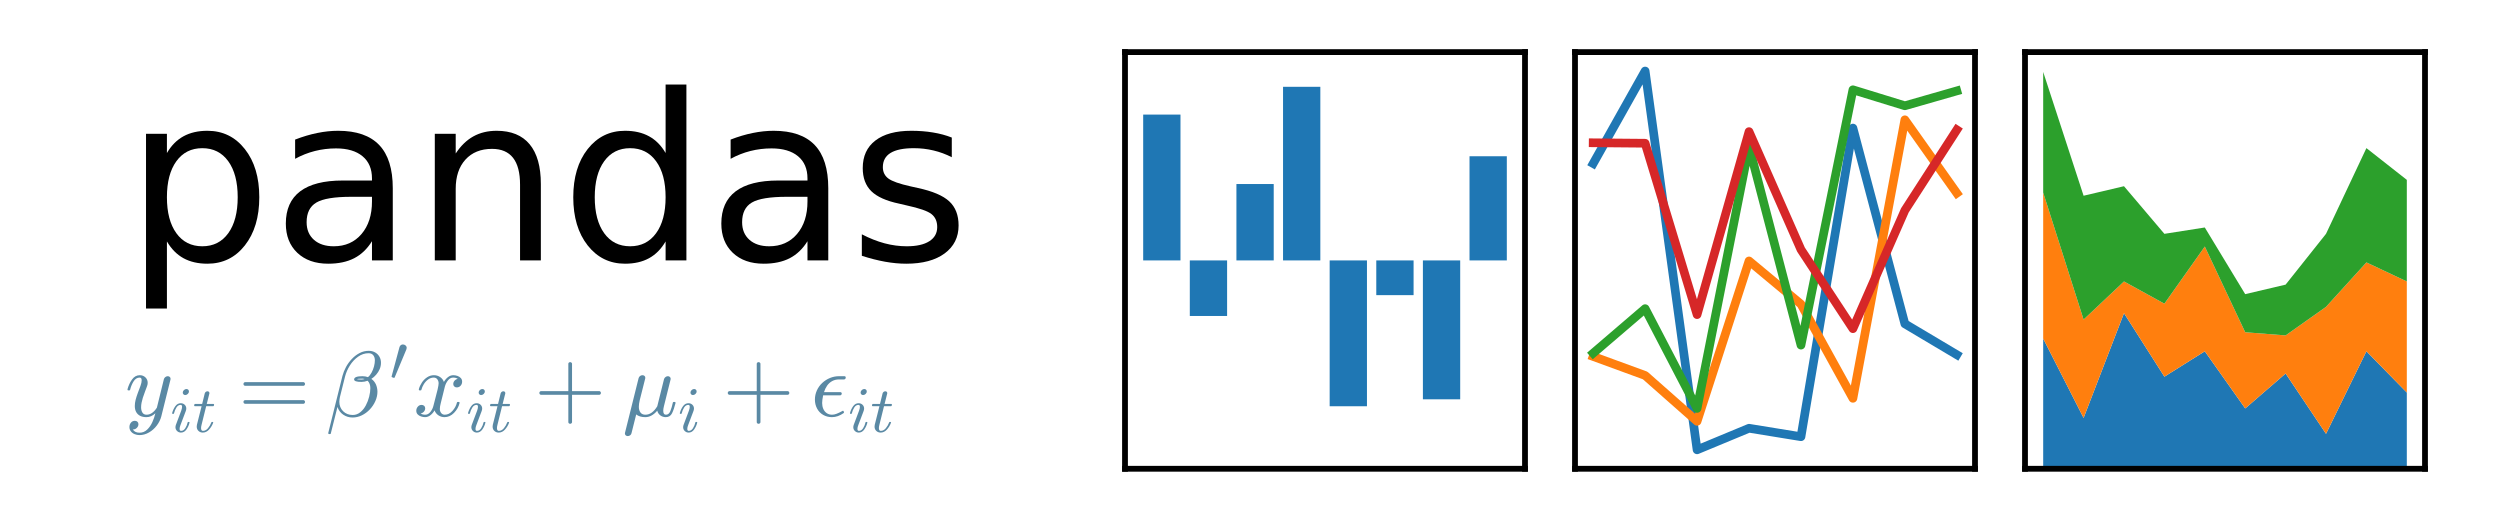 <?xml version="1.0" encoding="UTF-8" standalone="no"?>
<!DOCTYPE svg PUBLIC "-//W3C//DTD SVG 1.1//EN" "http://www.w3.org/Graphics/SVG/1.1/DTD/svg11.dtd">
<!-- Created with matplotlib (http://matplotlib.org/) -->
<svg height="90pt" version="1.1" viewBox="0 0 432 90" width="432pt" xmlns="http://www.w3.org/2000/svg" xmlns:xlink="http://www.w3.org/1999/xlink">
 <defs>
  <style type="text/css">
*{stroke-linecap:butt;stroke-linejoin:round;}
  </style>
 </defs>
 <g id="figure_1">
  <g id="patch_1">
   <path d="M 0 90  L 432 90  L 432 0  L 0 0  z " style="fill:#ffffff;"/>
  </g>
  <g id="axes_1">
   <g id="patch_2">
    <path d="M 194.4 81  L 263.52 81  L 263.52 9  L 194.4 9  z " style="fill:#ffffff;"/>
   </g>
   <g id="patch_3">
    <path clip-path="url(#p65e1c8b035)" d="M 197.542 45  L 203.987 45  L 203.987 19.8  L 197.542 19.8  z " style="fill:#1f77b4;"/>
   </g>
   <g id="patch_4">
    <path clip-path="url(#p65e1c8b035)" d="M 205.598 54.6  L 212.043 54.6  L 212.043 45  L 205.598 45  z " style="fill:#1f77b4;"/>
   </g>
   <g id="patch_5">
    <path clip-path="url(#p65e1c8b035)" d="M 213.654 45  L 220.098 45  L 220.098 31.8  L 213.654 31.8  z " style="fill:#1f77b4;"/>
   </g>
   <g id="patch_6">
    <path clip-path="url(#p65e1c8b035)" d="M 221.71 45  L 228.154 45  L 228.154 15  L 221.71 15  z " style="fill:#1f77b4;"/>
   </g>
   <g id="patch_7">
    <path clip-path="url(#p65e1c8b035)" d="M 229.766 70.2  L 236.21 70.2  L 236.21 45  L 229.766 45  z " style="fill:#1f77b4;"/>
   </g>
   <g id="patch_8">
    <path clip-path="url(#p65e1c8b035)" d="M 237.822 51  L 244.266 51  L 244.266 45  L 237.822 45  z " style="fill:#1f77b4;"/>
   </g>
   <g id="patch_9">
    <path clip-path="url(#p65e1c8b035)" d="M 245.877 69  L 252.322 69  L 252.322 45  L 245.877 45  z " style="fill:#1f77b4;"/>
   </g>
   <g id="patch_10">
    <path clip-path="url(#p65e1c8b035)" d="M 253.933 45  L 260.378 45  L 260.378 27  L 253.933 27  z " style="fill:#1f77b4;"/>
   </g>
   <g id="patch_11">
    <path d="M 194.4 81  L 194.4 9  " style="fill:none;stroke:#000000;stroke-linecap:square;stroke-linejoin:miter;"/>
   </g>
   <g id="patch_12">
    <path d="M 263.52 81  L 263.52 9  " style="fill:none;stroke:#000000;stroke-linecap:square;stroke-linejoin:miter;"/>
   </g>
   <g id="patch_13">
    <path d="M 194.4 81  L 263.52 81  " style="fill:none;stroke:#000000;stroke-linecap:square;stroke-linejoin:miter;"/>
   </g>
   <g id="patch_14">
    <path d="M 194.4 9  L 263.52 9  " style="fill:none;stroke:#000000;stroke-linecap:square;stroke-linejoin:miter;"/>
   </g>
   <g id="matplotlib.axis_1"/>
   <g id="matplotlib.axis_2"/>
  </g>
  <g id="axes_2">
   <g id="patch_15">
    <path d="M 272.16 81  L 341.28 81  L 341.28 9  L 272.16 9  z " style="fill:#ffffff;"/>
   </g>
   <g id="line2d_1">
    <path clip-path="url(#p4dc94feb3b)" d="M 275.302 28.259  L 284.278 12.273  L 293.255 77.727  L 302.232 74.002  L 311.208 75.463  L 320.185 22.132  L 329.162 55.958  L 338.138 61.299  " style="fill:none;stroke:#1f77b4;stroke-linecap:square;stroke-width:1.5;"/>
   </g>
   <g id="line2d_2">
    <path clip-path="url(#p4dc94feb3b)" d="M 275.302 61.598  L 284.278 64.881  L 293.255 72.804  L 302.232 45.092  L 311.208 52.56  L 320.185 68.828  L 329.162 20.702  L 338.138 33.377  " style="fill:none;stroke:#ff7f0e;stroke-linecap:square;stroke-width:1.5;"/>
   </g>
   <g id="line2d_3">
    <path clip-path="url(#p4dc94feb3b)" d="M 275.302 61.031  L 284.278 53.337  L 293.255 70.575  L 302.232 25.312  L 311.208 59.636  L 320.185 15.516  L 329.162 18.278  L 338.138 15.705  " style="fill:none;stroke:#2ca02c;stroke-linecap:square;stroke-width:1.5;"/>
   </g>
   <g id="line2d_4">
    <path clip-path="url(#p4dc94feb3b)" d="M 275.302 24.672  L 284.278 24.752  L 293.255 54.365  L 302.232 22.747  L 311.208 43.13  L 320.185 56.793  L 329.162 36.348  L 338.138 22.434  " style="fill:none;stroke:#d62728;stroke-linecap:square;stroke-width:1.5;"/>
   </g>
   <g id="patch_16">
    <path d="M 272.16 81  L 272.16 9  " style="fill:none;stroke:#000000;stroke-linecap:square;stroke-linejoin:miter;"/>
   </g>
   <g id="patch_17">
    <path d="M 341.28 81  L 341.28 9  " style="fill:none;stroke:#000000;stroke-linecap:square;stroke-linejoin:miter;"/>
   </g>
   <g id="patch_18">
    <path d="M 272.16 81  L 341.28 81  " style="fill:none;stroke:#000000;stroke-linecap:square;stroke-linejoin:miter;"/>
   </g>
   <g id="patch_19">
    <path d="M 272.16 9  L 341.28 9  " style="fill:none;stroke:#000000;stroke-linecap:square;stroke-linejoin:miter;"/>
   </g>
   <g id="matplotlib.axis_3"/>
   <g id="matplotlib.axis_4"/>
  </g>
  <g id="axes_3">
   <g id="patch_20">
    <path d="M 349.92 81  L 419.04 81  L 419.04 9  L 349.92 9  z " style="fill:#ffffff;"/>
   </g>
   <g id="PolyCollection_1">
    <defs>
     <path d="M 353.062 -31.491  L 353.062 -9  L 360.044 -9  L 367.025 -9  L 374.007 -9  L 380.989 -9  L 387.971 -9  L 394.953 -9  L 401.935 -9  L 408.916 -9  L 415.898 -9  L 415.898 -22.166  L 415.898 -22.166  L 408.916 -29.297  L 401.935 -15.034  L 394.953 -25.457  L 387.971 -19.423  L 380.989 -29.297  L 374.007 -24.909  L 367.025 -35.88  L 360.044 -17.777  L 353.062 -31.491  z " id="m81de97919c"/>
    </defs>
    <g clip-path="url(#pfceed726e3)">
     <use style="fill:#1f77b4;" x="0" xlink:href="#m81de97919c" y="90"/>
    </g>
   </g>
   <g id="PolyCollection_2">
    <defs>
     <path d="M 353.062 -56.726  L 353.062 -31.491  L 360.044 -17.777  L 367.025 -35.88  L 374.007 -24.909  L 380.989 -29.297  L 387.971 -19.423  L 394.953 -25.457  L 401.935 -15.034  L 408.916 -29.297  L 415.898 -22.166  L 415.898 -41.366  L 415.898 -41.366  L 408.916 -44.657  L 401.935 -36.977  L 394.953 -32.04  L 387.971 -32.589  L 380.989 -47.4  L 374.007 -37.526  L 367.025 -41.366  L 360.044 -34.783  L 353.062 -56.726  z " id="maaf380e772"/>
    </defs>
    <g clip-path="url(#pfceed726e3)">
     <use style="fill:#ff7f0e;" x="0" xlink:href="#maaf380e772" y="90"/>
    </g>
   </g>
   <g id="PolyCollection_3">
    <defs>
     <path d="M 353.062 -77.571  L 353.062 -56.726  L 360.044 -34.783  L 367.025 -41.366  L 374.007 -37.526  L 380.989 -47.4  L 387.971 -32.589  L 394.953 -32.04  L 401.935 -36.977  L 408.916 -44.657  L 415.898 -41.366  L 415.898 -58.92  L 415.898 -58.92  L 408.916 -64.406  L 401.935 -49.594  L 394.953 -40.817  L 387.971 -39.171  L 380.989 -50.691  L 374.007 -49.594  L 367.025 -57.823  L 360.044 -56.177  L 353.062 -77.571  z " id="m31c02dcfcb"/>
    </defs>
    <g clip-path="url(#pfceed726e3)">
     <use style="fill:#2ca02c;" x="0" xlink:href="#m31c02dcfcb" y="90"/>
    </g>
   </g>
   <g id="patch_21">
    <path d="M 349.92 81  L 349.92 9  " style="fill:none;stroke:#000000;stroke-linecap:square;stroke-linejoin:miter;"/>
   </g>
   <g id="patch_22">
    <path d="M 419.04 81  L 419.04 9  " style="fill:none;stroke:#000000;stroke-linecap:square;stroke-linejoin:miter;"/>
   </g>
   <g id="patch_23">
    <path d="M 349.92 81  L 419.04 81  " style="fill:none;stroke:#000000;stroke-linecap:square;stroke-linejoin:miter;"/>
   </g>
   <g id="patch_24">
    <path d="M 349.92 9  L 419.04 9  " style="fill:none;stroke:#000000;stroke-linecap:square;stroke-linejoin:miter;"/>
   </g>
   <g id="matplotlib.axis_5"/>
   <g id="matplotlib.axis_6"/>
  </g>
  <g id="text_1">
   <!-- pandas -->
   <defs>
    <path d="M 18.109 8.203  L 18.109 -20.797  L 9.078 -20.797  L 9.078 54.688  L 18.109 54.688  L 18.109 46.391  Q 20.953 51.266 25.266 53.625  Q 29.594 56 35.594 56  Q 45.562 56 51.781 48.094  Q 58.016 40.188 58.016 27.297  Q 58.016 14.406 51.781 6.484  Q 45.562 -1.422 35.594 -1.422  Q 29.594 -1.422 25.266 0.953  Q 20.953 3.328 18.109 8.203  M 48.688 27.297  Q 48.688 37.203 44.609 42.844  Q 40.531 48.484 33.406 48.484  Q 26.266 48.484 22.188 42.844  Q 18.109 37.203 18.109 27.297  Q 18.109 17.391 22.188 11.75  Q 26.266 6.109 33.406 6.109  Q 40.531 6.109 44.609 11.75  Q 48.688 17.391 48.688 27.297  " id="DejaVuSans-70"/>
    <path d="M 34.281 27.484  Q 23.391 27.484 19.188 25  Q 14.984 22.516 14.984 16.5  Q 14.984 11.719 18.141 8.906  Q 21.297 6.109 26.703 6.109  Q 34.188 6.109 38.703 11.406  Q 43.219 16.703 43.219 25.484  L 43.219 27.484  z M 52.203 31.203  L 52.203 0  L 43.219 0  L 43.219 8.297  Q 40.141 3.328 35.547 0.953  Q 30.953 -1.422 24.312 -1.422  Q 15.922 -1.422 10.953 3.297  Q 6 8.016 6 15.922  Q 6 25.141 12.172 29.828  Q 18.359 34.516 30.609 34.516  L 43.219 34.516  L 43.219 35.406  Q 43.219 41.609 39.141 45  Q 35.062 48.391 27.688 48.391  Q 23 48.391 18.547 47.266  Q 14.109 46.141 10.016 43.891  L 10.016 52.203  Q 14.938 54.109 19.578 55.047  Q 24.219 56 28.609 56  Q 40.484 56 46.344 49.844  Q 52.203 43.703 52.203 31.203  " id="DejaVuSans-61"/>
    <path d="M 54.891 33.016  L 54.891 0  L 45.906 0  L 45.906 32.719  Q 45.906 40.484 42.875 44.328  Q 39.844 48.188 33.797 48.188  Q 26.516 48.188 22.312 43.547  Q 18.109 38.922 18.109 30.906  L 18.109 0  L 9.078 0  L 9.078 54.688  L 18.109 54.688  L 18.109 46.188  Q 21.344 51.125 25.703 53.562  Q 30.078 56 35.797 56  Q 45.219 56 50.047 50.172  Q 54.891 44.344 54.891 33.016  " id="DejaVuSans-6e"/>
    <path d="M 45.406 46.391  L 45.406 75.984  L 54.391 75.984  L 54.391 0  L 45.406 0  L 45.406 8.203  Q 42.578 3.328 38.25 0.953  Q 33.938 -1.422 27.875 -1.422  Q 17.969 -1.422 11.734 6.484  Q 5.516 14.406 5.516 27.297  Q 5.516 40.188 11.734 48.094  Q 17.969 56 27.875 56  Q 33.938 56 38.25 53.625  Q 42.578 51.266 45.406 46.391  M 14.797 27.297  Q 14.797 17.391 18.875 11.75  Q 22.953 6.109 30.078 6.109  Q 37.203 6.109 41.297 11.75  Q 45.406 17.391 45.406 27.297  Q 45.406 37.203 41.297 42.844  Q 37.203 48.484 30.078 48.484  Q 22.953 48.484 18.875 42.844  Q 14.797 37.203 14.797 27.297  " id="DejaVuSans-64"/>
    <path d="M 44.281 53.078  L 44.281 44.578  Q 40.484 46.531 36.375 47.5  Q 32.281 48.484 27.875 48.484  Q 21.188 48.484 17.844 46.438  Q 14.5 44.391 14.5 40.281  Q 14.5 37.156 16.891 35.375  Q 19.281 33.594 26.516 31.984  L 29.594 31.297  Q 39.156 29.25 43.188 25.516  Q 47.219 21.781 47.219 15.094  Q 47.219 7.469 41.188 3.016  Q 35.156 -1.422 24.609 -1.422  Q 20.219 -1.422 15.453 -0.562  Q 10.688 0.297 5.422 2  L 5.422 11.281  Q 10.406 8.688 15.234 7.391  Q 20.062 6.109 24.812 6.109  Q 31.156 6.109 34.562 8.281  Q 37.984 10.453 37.984 14.406  Q 37.984 18.062 35.516 20.016  Q 33.062 21.969 24.703 23.781  L 21.578 24.516  Q 13.234 26.266 9.516 29.906  Q 5.812 33.547 5.812 39.891  Q 5.812 47.609 11.281 51.797  Q 16.75 56 26.812 56  Q 31.781 56 36.172 55.266  Q 40.578 54.547 44.281 53.078  " id="DejaVuSans-73"/>
   </defs>
   <g transform="translate(21.6 45)scale(0.4 -0.4)">
    <use xlink:href="#DejaVuSans-70"/>
    <use x="63.477" xlink:href="#DejaVuSans-61"/>
    <use x="124.756" xlink:href="#DejaVuSans-6e"/>
    <use x="188.135" xlink:href="#DejaVuSans-64"/>
    <use x="251.611" xlink:href="#DejaVuSans-61"/>
    <use x="312.891" xlink:href="#DejaVuSans-73"/>
   </g>
  </g>
  <g id="text_2">
   <!-- $y_{it} = \beta^{\prime} x_{it} + \mu_{i} + \epsilon_{it}$ -->
   <defs>
    <path d="M 8.406 -14.312  Q 10.5 -17.922 15.719 -17.922  Q 20.453 -17.922 23.922 -14.594  Q 27.391 -11.281 29.516 -6.562  Q 31.641 -1.859 32.812 3.078  Q 28.375 -1.125 23.188 -1.125  Q 19.234 -1.125 16.453 0.234  Q 13.672 1.609 12.125 4.312  Q 10.594 7.031 10.594 10.891  Q 10.594 14.156 11.469 17.594  Q 12.359 21.047 13.938 25.266  Q 15.531 29.5 16.703 32.625  Q 18.016 36.281 18.016 38.625  Q 18.016 41.609 15.828 41.609  Q 11.859 41.609 9.297 37.531  Q 6.734 33.453 5.516 28.422  Q 5.328 27.781 4.688 27.781  L 3.516 27.781  Q 2.688 27.781 2.688 28.719  L 2.688 29  Q 4.297 34.969 7.609 39.578  Q 10.938 44.188 16.016 44.188  Q 19.578 44.188 22.047 41.844  Q 24.516 39.5 24.516 35.891  Q 24.516 34.031 23.688 31.984  Q 23.25 30.766 21.688 26.656  Q 20.125 22.562 19.281 19.875  Q 18.453 17.188 17.922 14.594  Q 17.391 12.016 17.391 9.422  Q 17.391 6.109 18.797 3.812  Q 20.219 1.516 23.297 1.516  Q 29.5 1.516 34.422 9.078  L 42 39.891  Q 42.328 41.219 43.547 42.156  Q 44.781 43.109 46.188 43.109  Q 47.406 43.109 48.312 42.328  Q 49.219 41.547 49.219 40.281  Q 49.219 39.703 49.125 39.5  L 39.203 -0.297  Q 37.891 -5.422 34.375 -10.109  Q 30.859 -14.797 25.906 -17.656  Q 20.953 -20.516 15.578 -20.516  Q 12.984 -20.516 10.438 -19.5  Q 7.906 -18.5 6.344 -16.5  Q 4.781 -14.5 4.781 -11.812  Q 4.781 -9.078 6.391 -7.078  Q 8.016 -5.078 10.688 -5.078  Q 12.312 -5.078 13.406 -6.078  Q 14.5 -7.078 14.5 -8.688  Q 14.5 -10.984 12.781 -12.688  Q 11.078 -14.406 8.797 -14.406  Q 8.688 -14.359 8.594 -14.328  Q 8.5 -14.312 8.406 -14.312  " id="Cmmi10-79"/>
    <path d="M 7.812 7.172  Q 7.812 9.031 8.594 11.078  L 16.703 32.625  Q 18.016 36.281 18.016 38.625  Q 18.016 41.609 15.828 41.609  Q 11.859 41.609 9.297 37.531  Q 6.734 33.453 5.516 28.422  Q 5.328 27.781 4.688 27.781  L 3.516 27.781  Q 2.688 27.781 2.688 28.719  L 2.688 29  Q 4.297 34.969 7.609 39.578  Q 10.938 44.188 16.016 44.188  Q 19.578 44.188 22.047 41.844  Q 24.516 39.5 24.516 35.891  Q 24.516 34.031 23.688 31.984  L 15.578 10.5  Q 14.203 7.172 14.203 4.5  Q 14.203 1.516 16.5 1.516  Q 20.406 1.516 23.016 5.688  Q 25.641 9.859 26.703 14.703  Q 26.906 15.281 27.484 15.281  L 28.719 15.281  Q 29.109 15.281 29.344 15.016  Q 29.594 14.75 29.594 14.406  Q 29.594 14.312 29.5 14.109  Q 28.125 8.453 24.734 3.656  Q 21.344 -1.125 16.312 -1.125  Q 12.797 -1.125 10.297 1.297  Q 7.812 3.719 7.812 7.172  M 19.094 60.594  Q 19.094 62.703 20.844 64.406  Q 22.609 66.109 24.703 66.109  Q 26.422 66.109 27.516 65.062  Q 28.609 64.016 28.609 62.406  Q 28.609 60.156 26.828 58.469  Q 25.047 56.781 22.906 56.781  Q 21.297 56.781 20.188 57.875  Q 19.094 58.984 19.094 60.594  " id="Cmmi10-69"/>
    <path d="M 6.203 8.109  Q 6.203 9.578 6.5 10.891  L 13.719 39.594  L 3.219 39.594  Q 2.203 39.594 2.203 40.922  Q 2.594 43.109 3.516 43.109  L 14.594 43.109  L 18.609 59.422  Q 19 60.75 20.172 61.672  Q 21.344 62.594 22.797 62.594  Q 24.078 62.594 24.922 61.828  Q 25.781 61.078 25.781 59.812  Q 25.781 59.516 25.75 59.344  Q 25.734 59.188 25.688 58.984  L 21.688 43.109  L 31.984 43.109  Q 33.016 43.109 33.016 41.797  Q 32.953 41.547 32.812 40.953  Q 32.672 40.375 32.422 39.984  Q 32.172 39.594 31.688 39.594  L 20.797 39.594  L 13.625 10.688  Q 12.891 7.859 12.891 5.812  Q 12.891 1.516 15.828 1.516  Q 20.219 1.516 23.609 5.641  Q 27 9.766 28.812 14.703  Q 29.203 15.281 29.594 15.281  L 30.812 15.281  Q 31.203 15.281 31.438 15.016  Q 31.688 14.75 31.688 14.406  Q 31.688 14.203 31.594 14.109  Q 29.391 8.062 25.188 3.469  Q 21 -1.125 15.578 -1.125  Q 11.625 -1.125 8.906 1.453  Q 6.203 4.047 6.203 8.109  " id="Cmmi10-74"/>
    <path d="M 7.516 13.281  Q 6.688 13.281 6.141 13.906  Q 5.609 14.547 5.609 15.281  Q 5.609 16.109 6.141 16.688  Q 6.688 17.281 7.516 17.281  L 70.312 17.281  Q 71.047 17.281 71.578 16.688  Q 72.125 16.109 72.125 15.281  Q 72.125 14.547 71.578 13.906  Q 71.047 13.281 70.312 13.281  z M 7.516 32.719  Q 6.688 32.719 6.141 33.297  Q 5.609 33.891 5.609 34.719  Q 5.609 35.453 6.141 36.078  Q 6.688 36.719 7.516 36.719  L 70.312 36.719  Q 71.047 36.719 71.578 36.078  Q 72.125 35.453 72.125 34.719  Q 72.125 33.891 71.578 33.297  Q 71.047 32.719 70.312 32.719  z " id="Cmr10-3d"/>
    <path d="M 2.688 -19.391  Q 2.391 -19.391 2.141 -19.047  Q 1.906 -18.703 1.906 -18.406  L 17.281 43.406  Q 18.609 48.391 21.141 53.078  Q 23.688 57.766 27.516 61.797  Q 31.344 65.828 35.938 68.172  Q 40.531 70.516 45.703 70.516  Q 49.422 70.516 52.422 68.875  Q 55.422 67.234 57.156 64.281  Q 58.891 61.328 58.891 57.625  Q 58.891 54.047 57.516 50.797  Q 56.156 47.562 53.703 44.75  Q 51.266 41.938 48.484 40.188  Q 50.094 39.156 51.359 37.562  Q 52.641 35.984 53.422 34.25  Q 54.203 32.516 54.641 30.391  Q 55.078 28.266 55.078 26.422  Q 55.078 21.297 52.875 16.312  Q 50.688 11.328 46.891 7.266  Q 43.109 3.219 38.219 0.844  Q 33.344 -1.516 28.219 -1.516  Q 22.609 -1.516 18.109 1.562  Q 13.625 4.641 11.922 9.906  L 4.688 -18.797  Q 4.688 -19.391 3.906 -19.391  z M 28.422 1.219  Q 32.906 1.219 36.547 4.172  Q 40.188 7.125 42.547 11.594  Q 44.922 16.062 46.156 21.062  Q 47.406 26.078 47.406 30.172  Q 47.406 35.25 44.484 38.188  Q 41.062 36.922 37.797 36.922  Q 29.891 36.922 29.891 39.594  Q 29.891 43.109 38.922 43.109  Q 42.141 43.109 44.828 42.094  Q 46.969 43.75 48.719 46.969  Q 50.484 50.203 51.391 53.719  Q 52.297 57.234 52.297 60.297  Q 52.297 63.578 50.562 65.75  Q 48.828 67.922 45.516 67.922  Q 39.406 67.922 34.156 64.156  Q 28.906 60.406 25.297 54.656  Q 21.688 48.922 20.125 42.828  L 14.594 20.703  Q 14.062 18.406 13.922 15.578  Q 13.922 9.328 18.016 5.266  Q 22.125 1.219 28.422 1.219  M 32.906 39.891  Q 34.422 39.5 37.891 39.5  Q 39.594 39.5 41.312 40.094  Q 41.219 40.188 40.922 40.188  Q 39.844 40.484 38.625 40.484  Q 34.078 40.484 32.906 39.891  " id="Cmmi10-af"/>
    <path d="M 3.516 5.422  Q 2.875 5.609 2.875 6.391  L 15.094 51.812  Q 15.672 53.656 17.078 54.781  Q 18.5 55.906 20.312 55.906  Q 22.656 55.906 24.438 54.359  Q 26.219 52.828 26.219 50.484  Q 26.219 49.469 25.688 48.188  L 7.625 4.984  Q 7.281 4.297 6.688 4.297  Q 6.156 4.297 5 4.781  Q 3.859 5.281 3.516 5.422  " id="Cmsy10-30"/>
    <path d="M 7.812 2.875  Q 9.578 1.516 12.797 1.516  Q 15.922 1.516 18.312 4.516  Q 20.703 7.516 21.578 11.078  L 26.125 28.812  Q 27.203 33.641 27.203 35.406  Q 27.203 37.891 25.812 39.75  Q 24.422 41.609 21.922 41.609  Q 18.75 41.609 15.969 39.625  Q 13.188 37.641 11.281 34.594  Q 9.375 31.547 8.594 28.422  Q 8.406 27.781 7.812 27.781  L 6.594 27.781  Q 5.812 27.781 5.812 28.719  L 5.812 29  Q 6.781 32.719 9.125 36.25  Q 11.469 39.797 14.859 41.984  Q 18.266 44.188 22.125 44.188  Q 25.781 44.188 28.734 42.234  Q 31.688 40.281 32.906 36.922  Q 34.625 39.984 37.281 42.078  Q 39.938 44.188 43.109 44.188  Q 45.266 44.188 47.5 43.422  Q 49.75 42.672 51.172 41.109  Q 52.594 39.547 52.594 37.203  Q 52.594 34.672 50.953 32.828  Q 49.312 31 46.781 31  Q 45.172 31 44.094 32.031  Q 43.016 33.062 43.016 34.625  Q 43.016 36.719 44.453 38.297  Q 45.906 39.891 47.906 40.188  Q 46.094 41.609 42.922 41.609  Q 39.703 41.609 37.328 38.625  Q 34.969 35.641 33.984 31.984  L 29.594 14.312  Q 28.516 10.297 28.516 7.719  Q 28.516 5.172 29.953 3.344  Q 31.391 1.516 33.797 1.516  Q 38.484 1.516 42.156 5.641  Q 45.844 9.766 47.016 14.703  Q 47.219 15.281 47.797 15.281  L 49.031 15.281  Q 49.422 15.281 49.656 15.016  Q 49.906 14.75 49.906 14.406  Q 49.906 14.312 49.812 14.109  Q 48.391 8.156 43.844 3.516  Q 39.312 -1.125 33.594 -1.125  Q 29.938 -1.125 26.984 0.844  Q 24.031 2.828 22.797 6.203  Q 21.234 3.266 18.469 1.062  Q 15.719 -1.125 12.594 -1.125  Q 10.453 -1.125 8.172 -0.359  Q 5.906 0.391 4.484 1.953  Q 3.078 3.516 3.078 5.906  Q 3.078 8.25 4.703 10.172  Q 6.344 12.109 8.797 12.109  Q 10.453 12.109 11.578 11.109  Q 12.703 10.109 12.703 8.5  Q 12.703 6.391 11.297 4.828  Q 9.906 3.266 7.812 2.875  " id="Cmmi10-78"/>
    <path d="M 7.516 23  Q 6.688 23 6.141 23.625  Q 5.609 24.266 5.609 25  Q 5.609 25.734 6.141 26.359  Q 6.688 27 7.516 27  L 36.922 27  L 36.922 56.5  Q 36.922 57.281 37.5 57.781  Q 38.094 58.297 38.922 58.297  Q 39.656 58.297 40.281 57.781  Q 40.922 57.281 40.922 56.5  L 40.922 27  L 70.312 27  Q 71.047 27 71.578 26.359  Q 72.125 25.734 72.125 25  Q 72.125 24.266 71.578 23.625  Q 71.047 23 70.312 23  L 40.922 23  L 40.922 -6.5  Q 40.922 -7.281 40.281 -7.781  Q 39.656 -8.297 38.922 -8.297  Q 38.094 -8.297 37.5 -7.781  Q 36.922 -7.281 36.922 -6.5  L 36.922 23  z " id="Cmr10-2b"/>
    <path d="M 2.781 -18.797  Q 2.781 -18.219 2.875 -18.016  L 17.578 41.016  Q 18.016 42.438 19.156 43.312  Q 20.312 44.188 21.781 44.188  Q 23.047 44.188 23.922 43.422  Q 24.812 42.672 24.812 41.406  Q 24.812 41.109 24.781 40.938  Q 24.75 40.766 24.703 40.578  L 18.797 17.188  Q 17.828 13.031 17.828 10.016  Q 17.828 6.297 19.578 3.906  Q 21.344 1.516 24.906 1.516  Q 32.172 1.516 37.703 10.594  Q 37.75 10.688 37.766 10.734  Q 37.797 10.797 37.797 10.891  L 45.016 39.891  Q 45.359 41.219 46.578 42.156  Q 47.797 43.109 49.219 43.109  Q 50.391 43.109 51.297 42.328  Q 52.203 41.547 52.203 40.281  Q 52.203 39.703 52.094 39.5  L 44.922 10.688  Q 44.188 7.859 44.188 5.812  Q 44.188 1.516 47.125 1.516  Q 50.25 1.516 51.828 5.375  Q 53.422 9.234 54.594 14.703  Q 54.781 15.281 55.422 15.281  L 56.594 15.281  Q 56.984 15.281 57.25 14.969  Q 57.516 14.656 57.516 14.312  Q 55.766 7.328 53.688 3.094  Q 51.609 -1.125 46.922 -1.125  Q 43.609 -1.125 41.047 0.781  Q 38.484 2.688 37.703 5.906  Q 35.203 2.781 31.859 0.828  Q 28.516 -1.125 24.812 -1.125  Q 18.562 -1.125 14.984 1.812  L 9.906 -18.406  Q 9.625 -19.828 8.453 -20.703  Q 7.281 -21.578 5.812 -21.578  Q 4.594 -21.578 3.688 -20.812  Q 2.781 -20.062 2.781 -18.797  " id="Cmmi10-b9"/>
    <path d="M 12.312 14.109  Q 12.312 10.75 13.531 7.859  Q 14.75 4.984 17.203 3.25  Q 19.672 1.516 23 1.516  Q 25.25 1.516 27.781 2.484  Q 30.328 3.469 32.5 4.641  Q 34.672 5.812 34.719 5.812  Q 35.25 5.812 35.562 5.203  Q 35.891 4.594 35.891 4  Q 35.891 3.469 35.594 3.328  Q 29.344 -1.125 22.906 -1.125  Q 17.625 -1.125 13.375 1.344  Q 9.125 3.812 6.812 8.203  Q 4.5 12.594 4.5 17.828  Q 4.5 23 6.594 27.656  Q 8.688 32.328 12.391 35.797  Q 16.109 39.266 20.797 41.188  Q 25.484 43.109 30.609 43.109  L 36.281 43.109  Q 37.797 43.109 37.797 41.609  Q 37.797 40.766 37.234 40.172  Q 36.672 39.594 35.891 39.594  L 30.422 39.594  Q 26.422 39.594 23.172 37.828  Q 19.922 36.078 17.719 32.953  Q 15.531 29.828 14.312 25.875  L 31.984 25.875  Q 32.672 25.875 33.078 25.453  Q 33.5 25.047 33.5 24.422  Q 33.5 23.578 32.953 22.984  Q 32.422 22.406 31.594 22.406  L 13.375 22.406  Q 12.312 17.234 12.312 14.109  " id="Cmmi10-b2"/>
   </defs>
   <g style="fill:#5a89a4;" transform="translate(21.6 72)scale(0.16 -0.16)">
    <use transform="translate(0 0.602)" xlink:href="#Cmmi10-79"/>
    <use transform="translate(49.023 -16.405)scale(0.7)" xlink:href="#Cmmi10-69"/>
    <use transform="translate(73.12 -16.405)scale(0.7)" xlink:href="#Cmmi10-74"/>
    <use transform="translate(122.315 0.602)" xlink:href="#Cmr10-3d"/>
    <use transform="translate(217.559 0.602)" xlink:href="#Cmmi10-af"/>
    <use transform="translate(285.885 38.866)scale(0.7)" xlink:href="#Cmsy10-30"/>
    <use transform="translate(311.506 0.602)" xlink:href="#Cmmi10-78"/>
    <use transform="translate(368.586 -16.405)scale(0.7)" xlink:href="#Cmmi10-69"/>
    <use transform="translate(392.683 -16.405)scale(0.7)" xlink:href="#Cmmi10-74"/>
    <use transform="translate(441.877 0.602)" xlink:href="#Cmr10-2b"/>
    <use transform="translate(537.121 0.602)" xlink:href="#Cmmi10-b9"/>
    <use transform="translate(597.327 -16.405)scale(0.7)" xlink:href="#Cmmi10-69"/>
    <use transform="translate(645.359 0.602)" xlink:href="#Cmr10-2b"/>
    <use transform="translate(740.603 0.602)" xlink:href="#Cmmi10-b2"/>
    <use transform="translate(781.082 -16.405)scale(0.7)" xlink:href="#Cmmi10-69"/>
    <use transform="translate(805.178 -16.405)scale(0.7)" xlink:href="#Cmmi10-74"/>
   </g>
  </g>
 </g>
 <defs>
  <clipPath id="p65e1c8b035">
   <rect height="72" width="69.12" x="194.4" y="9"/>
  </clipPath>
  <clipPath id="p4dc94feb3b">
   <rect height="72" width="69.12" x="272.16" y="9"/>
  </clipPath>
  <clipPath id="pfceed726e3">
   <rect height="72" width="69.12" x="349.92" y="9"/>
  </clipPath>
 </defs>
</svg>